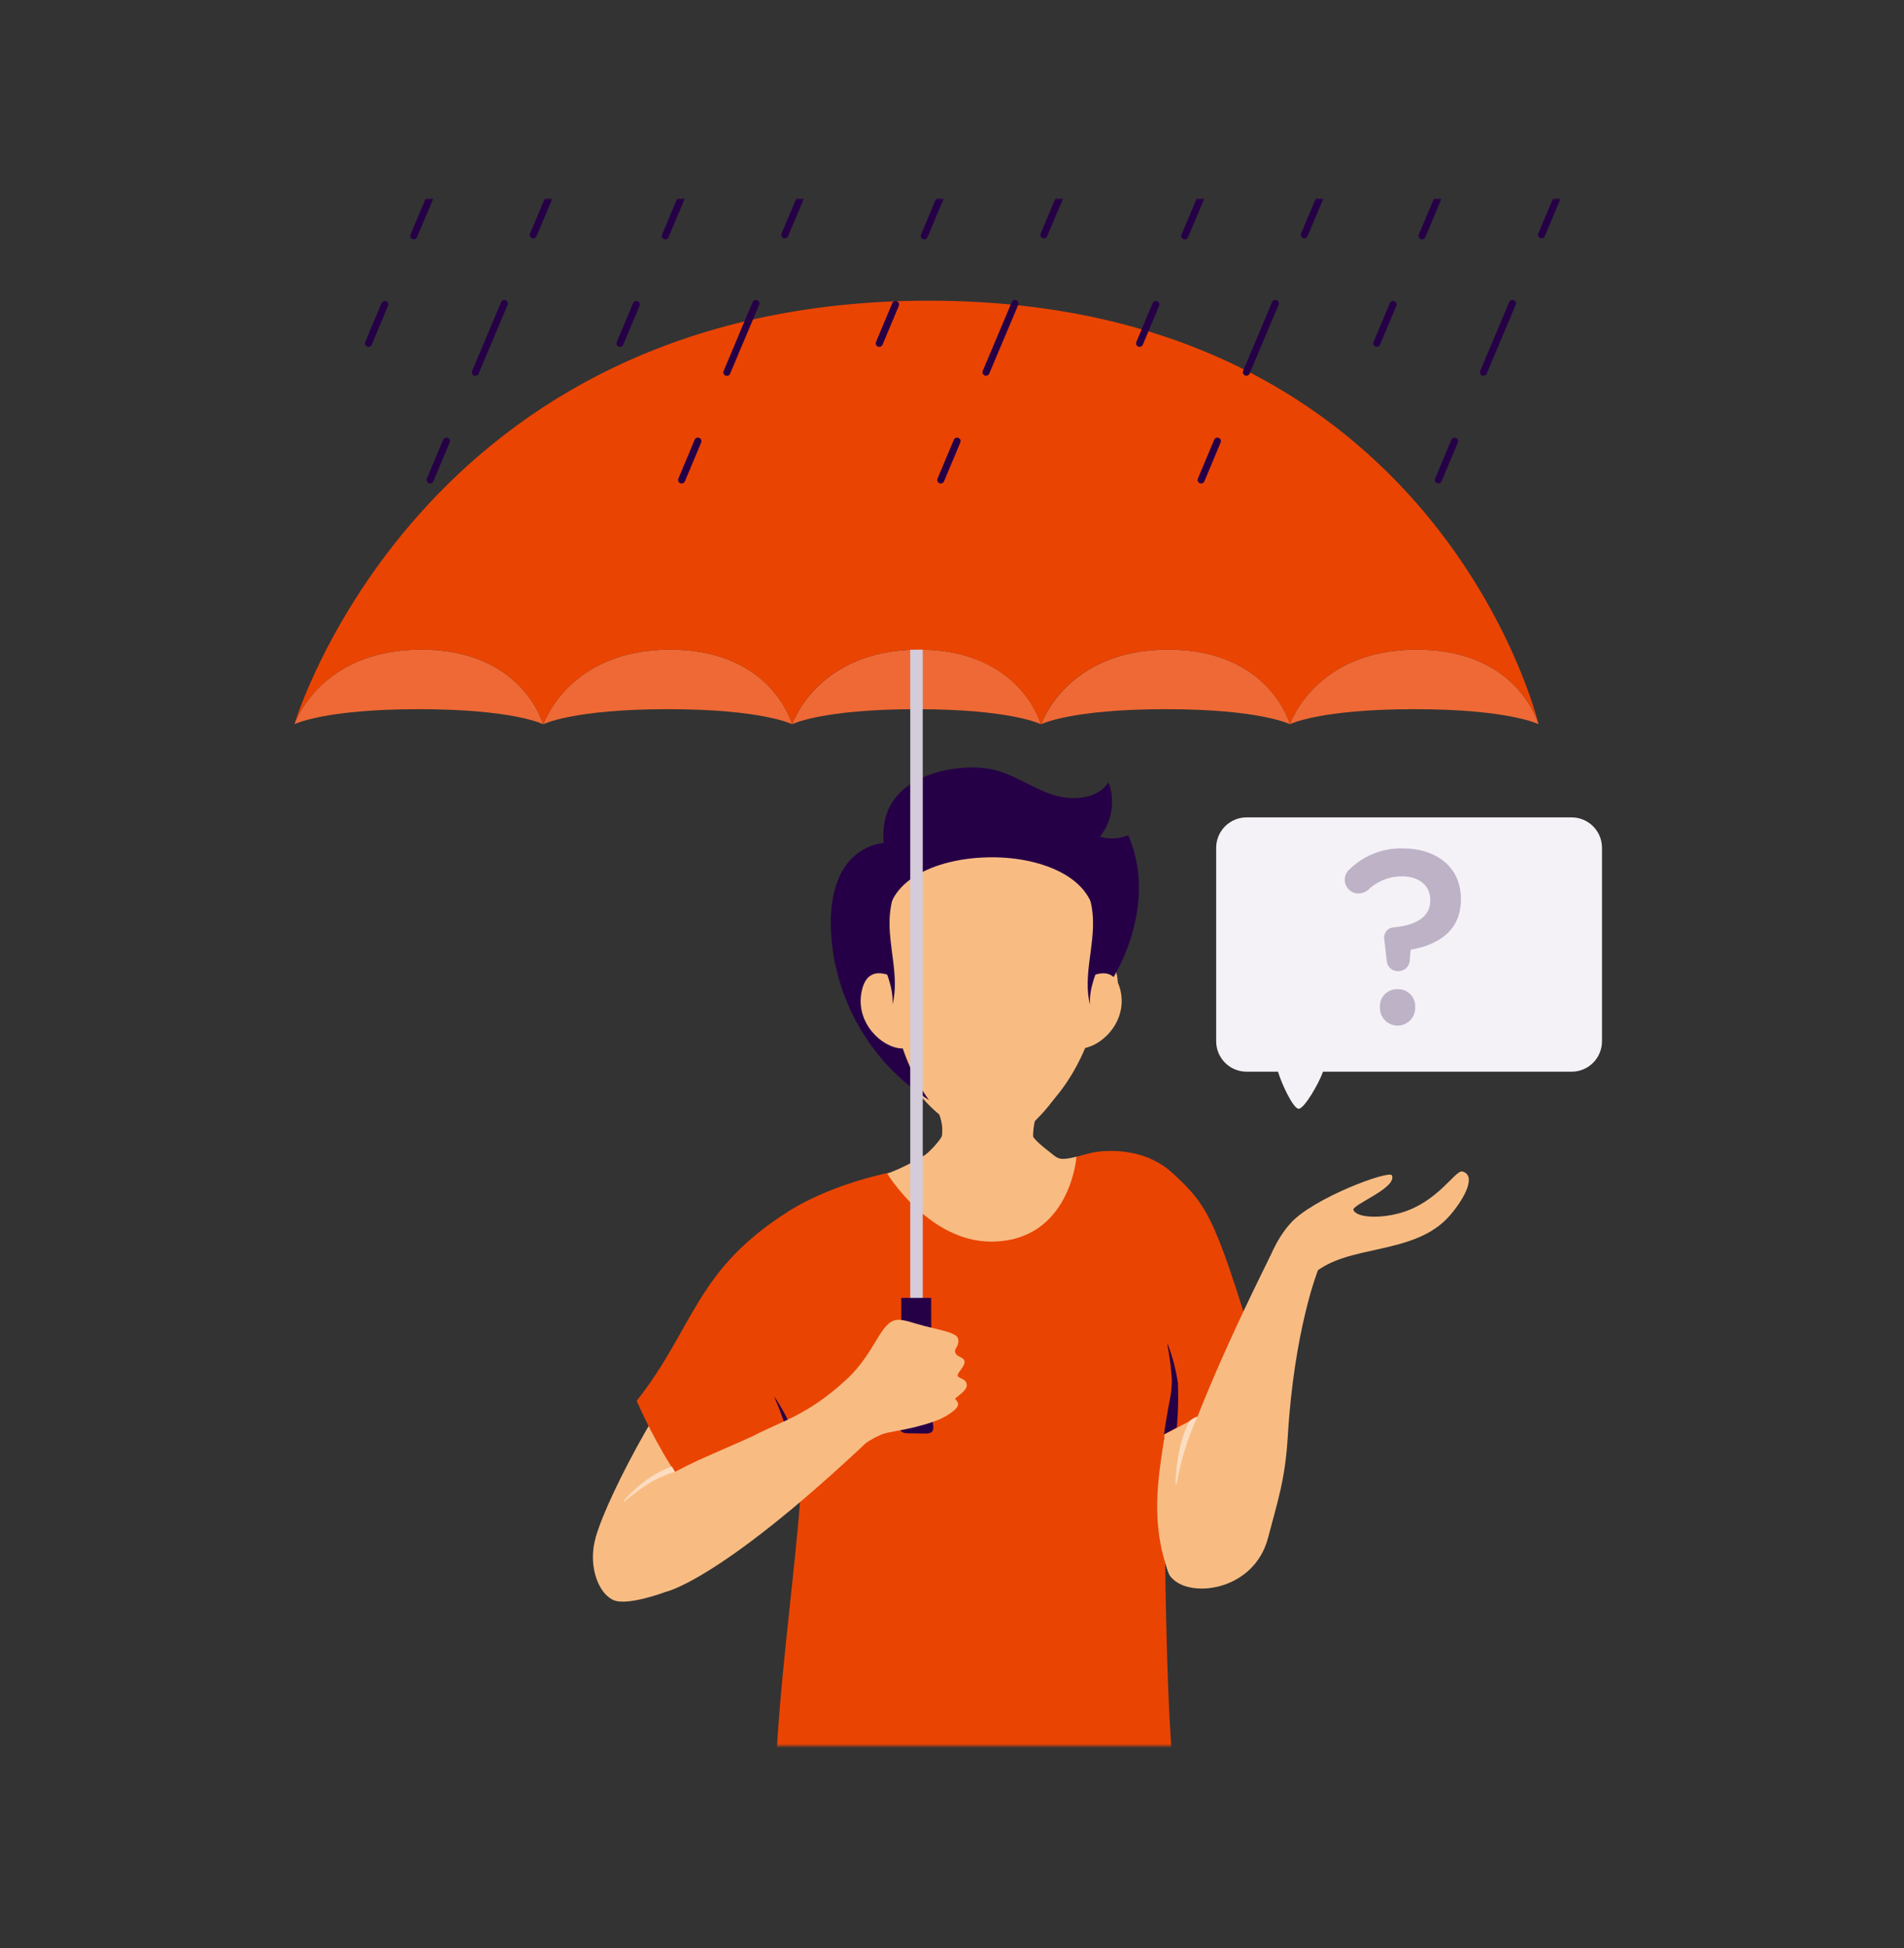 <svg width="480" height="491" viewBox="0 0 480 491" fill="none" xmlns="http://www.w3.org/2000/svg">
<rect x="0" y="0" width="480" height="491" fill="#333333" stroke="none"/>
<mask id="mask0_933_2" style="mask-type:luminance" maskUnits="userSpaceOnUse" x="45" y="50" width="390" height="390">
<path d="M435 50H45V440H435V50Z" fill="white"/>
</mask>
<g mask="url(#mask0_933_2)">
<path d="M315.425 332.648C308.784 349.202 315.784 377.805 318.781 381.911C319.879 383.409 297.68 404.572 294.611 396.392C289.972 384.015 294.221 350.044 293.903 334.208C304.125 334.29 305.336 332.637 315.425 332.648Z" fill="#F8BC83"/>
<path d="M318.956 319.511C319.838 317.787 321.408 312.686 325.329 308.304C331.004 301.941 350.33 294.777 350.915 296.234C352.208 299.447 340.652 303.644 341.206 304.968C342.048 306.898 347.805 307.175 353.029 305.697C362.594 302.977 366.874 294.777 368.67 295.249C372.18 296.162 369.471 301.705 365.591 306.241C356.673 316.648 339.759 313.312 330.984 321.153C326.797 324.899 317.621 322.139 318.956 319.511Z" fill="#F8BC83"/>
<path d="M203.762 345.661C189.24 356.027 179.715 383.85 180.023 388.951C180.136 390.798 147.951 395.663 150.26 387.237C153.175 376.635 170.325 344.593 181.984 333.602C190.553 339.164 195.274 340.221 203.762 345.661Z" fill="#F8BC83"/>
<path d="M224.606 295.453C214.743 297.506 205.25 301.17 198.64 305.367C175.21 320.239 175.097 334.525 160.513 353.05C160.513 353.05 174.029 384.866 187.063 385.584L201.432 367.511C204.788 373.063 190.779 452.459 197.234 464.929C197.234 464.929 209.16 456.831 220.757 456.225C227.357 455.887 233.494 458.637 246.415 463.287C254.185 466.099 275.08 468.87 295.432 465.042C295.432 465.042 296.848 455.179 295.956 447.594C293.236 424.543 293.533 355.482 293.533 355.482C293.328 358.469 292.866 361.856 292.866 361.856L318.894 348.226C306.516 307.389 305.131 304.413 295.648 295.689C287.17 287.899 275.44 290.465 275.44 290.465C263.822 293.154 258.587 297.762 249.084 297.506C236.973 297.208 233.258 293.647 224.606 295.453Z" fill="#EA4403"/>
<path d="M238.051 268.061V284.892C238.051 286.452 234.521 290.137 233.248 291.05C230.218 292.933 227.015 294.52 223.683 295.792C223.683 295.792 234.11 312.911 249.833 312.911C269.816 312.911 271.386 291.512 271.386 291.512C267.178 292.538 266.747 292.107 264.817 290.486C263.791 289.685 260.076 286.904 260.086 285.631V268.748L238.051 268.061Z" fill="#F8BC83"/>
<path d="M200.025 361.087C198.774 357.899 197.167 354.862 195.233 352.035C195.14 351.912 195.233 352.251 195.325 352.394C196.495 355.012 197.482 357.708 198.281 360.461C198.636 362.044 198.808 363.663 198.794 365.285C198.794 366.845 199.143 369.031 198.968 370.591L201.421 367.512C201.213 365.323 200.744 363.166 200.025 361.087Z" fill="#260046"/>
<path d="M223.59 260.049C226.295 259.374 227.471 254.748 226.216 249.715C224.96 244.683 221.749 241.151 219.043 241.826C216.337 242.502 215.161 247.128 216.417 252.16C217.673 257.192 220.884 260.724 223.59 260.049Z" fill="#F8BC83"/>
<path d="M235.146 276.313C237.404 283.076 239.826 284.338 233.638 297.219C238.061 304.67 260.045 305.07 262.877 297.219C258.649 286.36 260.907 283.6 262.128 276.313C263.35 269.026 232.888 269.549 235.146 276.313Z" fill="#F8BC83"/>
<g style="mix-blend-mode:multiply" opacity="0.5">
<path d="M234.645 276.61C235.958 279.094 238.237 282.409 237.395 286.555C237.221 287.417 243.553 291.492 249.198 291.574C254.842 291.656 260.487 287.992 260.395 286.709C260.22 282.471 262.263 279.453 262.755 276.538C263.977 269.252 231.309 270.319 234.645 276.61Z" fill="#F8BC83"/>
</g>
<path d="M274.915 260.604C280.873 243.31 277.353 226.414 267.053 222.866C256.753 219.317 243.573 230.46 237.615 247.753C231.657 265.047 235.177 281.943 245.477 285.492C255.777 289.04 268.957 277.898 274.915 260.604Z" fill="#F8BC83"/>
<path d="M254.459 285.578C264.736 281.523 267.546 264.242 260.735 246.98C253.925 229.717 240.073 219.009 229.797 223.063C219.52 227.118 216.71 244.399 223.521 261.661C230.331 278.924 244.183 289.632 254.459 285.578Z" fill="#F8BC83"/>
<path d="M256.962 272.623C272.177 268.546 280.959 251.984 276.577 235.63C272.195 219.276 256.309 209.323 241.093 213.4C225.878 217.477 217.096 234.04 221.478 250.394C225.86 266.748 241.747 276.7 256.962 272.623Z" fill="#F8BC83"/>
<path d="M281.307 252.125C282.563 247.093 281.387 242.467 278.681 241.792C275.976 241.116 272.764 244.648 271.509 249.681C270.253 254.713 271.429 259.339 274.135 260.014C276.84 260.69 280.052 257.158 281.307 252.125Z" fill="#F8BC83"/>
<path d="M223.58 218.419C222.8 213.842 222.04 209.018 223.683 204.677C226.443 197.369 235.023 194.024 242.823 193.51C245.196 193.308 247.584 193.425 249.925 193.859C255.201 194.958 259.727 198.283 264.797 200.099C269.867 201.916 276.517 201.659 279.453 197.144C280.317 199.421 280.572 201.885 280.192 204.292C279.812 206.699 278.811 208.964 277.287 210.865C279.627 211.562 282.135 211.431 284.389 210.496C289.695 222.247 286.77 236.41 280.038 247.443C273.305 258.476 263.247 266.943 253.353 275.226L234.079 252.493C230.148 247.844 226.146 243.112 223.765 237.509C221.384 231.905 220.655 223.766 223.58 218.419Z" fill="#260046"/>
<path d="M235.712 278.181C227.854 273.508 221.317 266.909 216.718 259.008C212.119 251.107 209.61 242.163 209.428 233.023C209.428 227.768 210.218 222.288 213.297 218.029C216.376 213.769 222.154 211.152 227.07 213.01C238.637 232.684 241.408 256.064 235.712 278.181Z" fill="#260046"/>
<path d="M276.025 232.243C276.025 221.395 262.908 215.997 249.884 216.058C236.861 216.12 223.734 221.374 223.734 232.233C223.734 232.233 220.655 264.346 238.102 281.845C239.593 283.472 241.405 284.771 243.425 285.66C245.444 286.549 247.627 287.008 249.833 287.008C252.04 287.008 254.222 286.549 256.242 285.66C258.261 284.771 260.074 283.472 261.564 281.845C279.124 264.367 276.025 232.243 276.025 232.243Z" fill="#F8BC83"/>
<path d="M217.32 249.433C219.126 241.962 226.156 246.847 226.156 246.847L228.373 264.161C223.58 265.044 215.154 258.342 217.32 249.433Z" fill="#F8BC83"/>
<path d="M282.429 249.454C280.623 241.972 273.592 246.868 273.592 246.868L271.365 264.172C276.148 265.054 284.584 258.342 282.429 249.454Z" fill="#F8BC83"/>
<path d="M224.986 253.21C226.844 245.964 223.796 238.359 224.309 230.898C224.475 228.469 225.015 226.08 225.91 223.816C226.382 222.636 226.864 221.076 225.91 220.275C224.955 219.475 223.631 220.152 222.831 221.004C221.386 222.823 220.656 225.108 220.778 227.429C220.706 231.729 220.676 236.522 221.948 240.658C223.221 244.794 225.335 248.848 224.986 253.21Z" fill="#260046"/>
<path d="M274.803 253.272C272.956 246.026 276.004 238.421 275.501 230.96C275.336 228.528 274.796 226.135 273.9 223.868C273.428 222.688 272.946 221.138 273.9 220.327C274.855 219.517 276.178 220.204 276.979 221.066C278.42 222.888 279.149 225.171 279.032 227.491C279.093 231.791 279.124 236.584 277.851 240.71C276.579 244.836 274.465 248.859 274.803 253.272Z" fill="#260046"/>
<path d="M387.872 182.518C387.872 182.518 382.792 163.716 357.154 163.716C331.517 163.716 325.185 182.518 325.185 182.518C325.185 182.518 332.625 178.731 356.528 178.731C380.431 178.731 387.872 182.518 387.872 182.518Z" fill="#EE6935"/>
<path d="M294.468 163.716C268.81 163.716 262.498 182.518 262.498 182.518C262.498 182.518 269.939 178.731 293.842 178.731C317.745 178.731 325.185 182.518 325.185 182.518C325.185 182.518 320.105 163.716 294.468 163.716Z" fill="#EE6935"/>
<path d="M231.667 163.716C206.01 163.716 199.708 182.518 199.708 182.518C199.708 182.518 207.149 178.731 231.052 178.731C254.955 178.731 262.395 182.518 262.395 182.518C262.395 182.518 257.315 163.716 231.667 163.716Z" fill="#EE6935"/>
<path d="M168.95 163.716C143.292 163.716 136.99 182.518 136.99 182.518C136.99 182.518 144.431 178.731 168.334 178.731C192.237 178.731 199.678 182.518 199.678 182.518C199.678 182.518 194.597 163.716 168.95 163.716Z" fill="#EE6935"/>
<path d="M106.19 163.716C80.532 163.716 74.231 182.518 74.231 182.518C74.231 182.518 81.671 178.731 105.574 178.731C129.477 178.731 136.918 182.518 136.918 182.518C136.918 182.518 131.827 163.716 106.19 163.716Z" fill="#EE6935"/>
<path d="M231.052 327.249V79.055" stroke="#D4CCDA" stroke-width="3.15" stroke-miterlimit="10"/>
<path d="M357.155 163.716C382.813 163.716 387.873 182.518 387.873 182.518C387.873 182.518 362.44 75.781 234.161 75.781C105.882 75.781 74.231 182.518 74.231 182.518C74.231 182.518 80.553 163.716 106.19 163.716C131.827 163.716 136.918 182.518 136.918 182.518H136.99C136.99 182.518 143.312 163.716 168.949 163.716C194.587 163.716 199.677 182.518 199.677 182.518C199.677 182.518 205.999 163.716 231.637 163.716C257.274 163.716 262.364 182.518 262.364 182.518H262.467C262.467 182.518 268.789 163.716 294.437 163.716C320.084 163.716 325.185 182.518 325.185 182.518C325.185 182.518 331.518 163.716 357.155 163.716Z" fill="#EA4403"/>
<path d="M160.769 75.925C160.552 75.833 160.306 75.831 160.087 75.919C159.867 76.008 159.692 76.18 159.599 76.397L155.494 86.189C155.449 86.296 155.425 86.411 155.424 86.527C155.423 86.643 155.445 86.759 155.489 86.867C155.533 86.974 155.598 87.072 155.68 87.155C155.761 87.238 155.859 87.303 155.966 87.348C156.076 87.397 156.195 87.421 156.315 87.42C156.489 87.421 156.659 87.369 156.804 87.272C156.948 87.175 157.061 87.037 157.126 86.876L161.231 77.085C161.321 76.87 161.323 76.628 161.237 76.411C161.15 76.194 160.983 76.02 160.769 75.925Z" fill="#260046"/>
<path d="M167.378 60.263C167.485 60.312 167.6 60.336 167.717 60.335C167.892 60.335 168.063 60.283 168.209 60.186C168.355 60.09 168.47 59.952 168.538 59.791L172.643 50.041H170.724L166.906 59.103C166.861 59.211 166.837 59.325 166.836 59.442C166.835 59.558 166.857 59.674 166.901 59.782C166.945 59.889 167.01 59.987 167.092 60.07C167.174 60.153 167.271 60.218 167.378 60.263Z" fill="#260046"/>
<path d="M176.287 110.357C176.18 110.312 176.065 110.288 175.949 110.287C175.832 110.286 175.717 110.308 175.609 110.352C175.501 110.396 175.403 110.461 175.321 110.543C175.238 110.625 175.172 110.722 175.128 110.83L171.022 120.621C170.933 120.837 170.933 121.08 171.021 121.297C171.109 121.514 171.279 121.688 171.494 121.78C171.604 121.829 171.723 121.853 171.843 121.852C172.018 121.852 172.19 121.8 172.336 121.704C172.482 121.607 172.596 121.469 172.664 121.308L176.77 111.517C176.815 111.409 176.838 111.294 176.838 111.177C176.839 111.06 176.816 110.944 176.771 110.837C176.726 110.729 176.66 110.631 176.577 110.549C176.494 110.466 176.396 110.401 176.287 110.357Z" fill="#260046"/>
<path d="M197.502 60.007C197.614 60.047 197.732 60.068 197.851 60.068C198.024 60.068 198.192 60.018 198.336 59.923C198.481 59.828 198.594 59.693 198.662 59.535L202.685 50H200.756L197.03 58.847C196.941 59.063 196.94 59.306 197.029 59.523C197.117 59.74 197.287 59.914 197.502 60.007Z" fill="#260046"/>
<path d="M190.892 75.658C190.785 75.613 190.67 75.589 190.553 75.588C190.437 75.587 190.321 75.609 190.214 75.653C190.106 75.697 190.008 75.762 189.925 75.844C189.842 75.925 189.777 76.023 189.732 76.13L182.425 93.506C182.335 93.722 182.335 93.965 182.423 94.182C182.512 94.399 182.682 94.573 182.897 94.666C183.009 94.706 183.127 94.727 183.246 94.727C183.418 94.727 183.587 94.677 183.731 94.582C183.875 94.487 183.988 94.352 184.056 94.194L191.364 76.859C191.414 76.75 191.442 76.631 191.446 76.51C191.449 76.39 191.428 76.27 191.384 76.158C191.34 76.046 191.274 75.944 191.189 75.858C191.104 75.772 191.003 75.704 190.892 75.658Z" fill="#260046"/>
<path d="M226.105 75.925C225.998 75.879 225.883 75.855 225.766 75.855C225.65 75.854 225.534 75.876 225.427 75.92C225.319 75.963 225.221 76.028 225.138 76.11C225.055 76.192 224.99 76.29 224.945 76.397L220.84 86.188C220.751 86.405 220.75 86.647 220.838 86.865C220.927 87.081 221.097 87.255 221.312 87.348C221.422 87.396 221.541 87.421 221.661 87.42C221.836 87.419 222.007 87.368 222.153 87.271C222.299 87.174 222.413 87.037 222.482 86.876L226.587 77.085C226.632 76.977 226.656 76.861 226.656 76.744C226.656 76.627 226.633 76.512 226.588 76.404C226.543 76.296 226.477 76.198 226.394 76.116C226.311 76.034 226.213 75.969 226.105 75.925Z" fill="#260046"/>
<path d="M232.714 60.263C232.824 60.312 232.943 60.337 233.063 60.335C233.236 60.324 233.402 60.262 233.54 60.158C233.679 60.054 233.784 59.913 233.843 59.75L237.948 50H236.019L232.201 59.062C232.15 59.174 232.123 59.295 232.121 59.418C232.12 59.541 232.144 59.663 232.192 59.776C232.24 59.889 232.312 59.991 232.402 60.075C232.492 60.159 232.598 60.223 232.714 60.263Z" fill="#260046"/>
<path d="M241.622 110.357C241.515 110.312 241.4 110.288 241.284 110.287C241.168 110.286 241.052 110.308 240.944 110.352C240.837 110.396 240.739 110.461 240.656 110.543C240.573 110.625 240.508 110.722 240.463 110.83L236.357 120.621C236.312 120.728 236.288 120.843 236.287 120.959C236.286 121.076 236.308 121.191 236.352 121.299C236.396 121.406 236.461 121.505 236.543 121.587C236.625 121.67 236.722 121.735 236.83 121.78C236.936 121.829 237.051 121.853 237.168 121.852C237.343 121.852 237.515 121.8 237.661 121.704C237.807 121.607 237.921 121.469 237.989 121.308L242.095 111.517C242.14 111.41 242.164 111.295 242.165 111.179C242.166 111.062 242.144 110.947 242.1 110.839C242.056 110.731 241.991 110.633 241.909 110.551C241.827 110.468 241.73 110.402 241.622 110.357Z" fill="#260046"/>
<path d="M256.228 75.658C256.121 75.613 256.006 75.589 255.889 75.588C255.773 75.587 255.657 75.609 255.55 75.653C255.442 75.697 255.344 75.762 255.261 75.844C255.178 75.925 255.113 76.023 255.068 76.13L247.761 93.465C247.671 93.681 247.671 93.924 247.759 94.141C247.848 94.358 248.018 94.532 248.233 94.625C248.345 94.665 248.463 94.686 248.582 94.686C248.754 94.686 248.923 94.636 249.067 94.541C249.211 94.446 249.324 94.311 249.392 94.152L256.7 76.818C256.789 76.601 256.789 76.358 256.701 76.141C256.613 75.924 256.443 75.751 256.228 75.658Z" fill="#260046"/>
<path d="M262.836 60.007C262.948 60.047 263.066 60.068 263.185 60.068C263.358 60.068 263.526 60.018 263.67 59.923C263.815 59.828 263.928 59.693 263.996 59.535L268.019 50H266.09L262.364 58.847C262.275 59.063 262.274 59.306 262.363 59.523C262.451 59.74 262.621 59.914 262.836 60.007Z" fill="#260046"/>
<path d="M291.738 75.925C291.631 75.879 291.516 75.855 291.399 75.855C291.283 75.854 291.167 75.876 291.06 75.92C290.952 75.963 290.854 76.028 290.771 76.11C290.688 76.192 290.623 76.29 290.578 76.397L286.473 86.188C286.427 86.295 286.403 86.41 286.402 86.526C286.401 86.643 286.424 86.758 286.467 86.866C286.511 86.974 286.576 87.072 286.658 87.155C286.74 87.237 286.837 87.303 286.945 87.348C287.051 87.396 287.167 87.421 287.283 87.42C287.459 87.419 287.63 87.368 287.776 87.271C287.922 87.174 288.036 87.037 288.105 86.876L292.21 77.085C292.255 76.978 292.279 76.862 292.28 76.746C292.281 76.63 292.259 76.514 292.215 76.406C292.171 76.299 292.106 76.201 292.024 76.118C291.943 76.035 291.845 75.97 291.738 75.925Z" fill="#260046"/>
<path d="M298.347 60.263C298.457 60.311 298.576 60.336 298.696 60.335C298.878 60.334 299.055 60.277 299.203 60.172C299.352 60.068 299.465 59.92 299.528 59.75L303.633 50H301.703L297.885 59.062C297.833 59.171 297.804 59.289 297.799 59.41C297.794 59.53 297.813 59.65 297.857 59.763C297.9 59.875 297.966 59.978 298.05 60.064C298.135 60.15 298.236 60.218 298.347 60.263Z" fill="#260046"/>
<path d="M307.255 110.357C307.148 110.312 307.033 110.288 306.917 110.287C306.8 110.286 306.685 110.308 306.577 110.352C306.469 110.396 306.371 110.461 306.289 110.543C306.206 110.625 306.14 110.722 306.096 110.83L301.99 120.621C301.945 120.728 301.921 120.843 301.92 120.959C301.919 121.076 301.941 121.191 301.985 121.299C302.029 121.406 302.094 121.505 302.176 121.587C302.258 121.67 302.355 121.735 302.462 121.78C302.569 121.829 302.684 121.853 302.801 121.852C302.976 121.852 303.147 121.8 303.293 121.704C303.439 121.607 303.554 121.469 303.622 121.308L307.727 111.517C307.773 111.41 307.797 111.295 307.798 111.179C307.799 111.062 307.776 110.947 307.733 110.839C307.689 110.731 307.624 110.633 307.542 110.551C307.46 110.468 307.363 110.402 307.255 110.357Z" fill="#260046"/>
<path d="M321.86 75.658C321.753 75.613 321.638 75.589 321.522 75.588C321.406 75.587 321.29 75.609 321.182 75.653C321.075 75.697 320.977 75.762 320.894 75.844C320.811 75.925 320.746 76.023 320.701 76.13L313.393 93.465C313.304 93.681 313.304 93.924 313.392 94.141C313.48 94.358 313.65 94.532 313.865 94.625C313.977 94.665 314.095 94.686 314.214 94.686C314.387 94.688 314.557 94.638 314.701 94.543C314.845 94.448 314.958 94.312 315.025 94.152L322.333 76.818C322.422 76.601 322.422 76.358 322.334 76.141C322.246 75.924 322.076 75.751 321.86 75.658Z" fill="#260046"/>
<path d="M328.469 60.007C328.581 60.047 328.699 60.068 328.818 60.068C328.991 60.071 329.161 60.022 329.306 59.926C329.45 59.831 329.563 59.695 329.629 59.535L333.652 50H331.733L327.997 58.847C327.91 59.064 327.911 59.306 327.999 59.522C328.087 59.738 328.256 59.912 328.469 60.007Z" fill="#260046"/>
<path d="M351.54 75.925C351.433 75.879 351.318 75.855 351.202 75.855C351.086 75.854 350.97 75.876 350.862 75.92C350.755 75.963 350.657 76.028 350.574 76.11C350.491 76.192 350.426 76.29 350.381 76.397L346.275 86.188C346.23 86.295 346.206 86.41 346.205 86.526C346.204 86.643 346.226 86.758 346.27 86.866C346.314 86.974 346.379 87.072 346.461 87.155C346.543 87.237 346.64 87.303 346.748 87.348C346.857 87.397 346.976 87.421 347.096 87.42C347.27 87.417 347.439 87.365 347.583 87.268C347.727 87.172 347.84 87.035 347.907 86.876L352.013 77.085C352.058 76.978 352.082 76.862 352.083 76.746C352.084 76.63 352.062 76.514 352.018 76.406C351.974 76.299 351.909 76.201 351.827 76.118C351.745 76.035 351.648 75.97 351.54 75.925Z" fill="#260046"/>
<path d="M358.161 60.263C358.267 60.312 358.383 60.336 358.499 60.335C358.674 60.335 358.846 60.283 358.992 60.186C359.138 60.09 359.252 59.952 359.32 59.791L363.426 50.041H361.506L357.689 59.103C357.643 59.211 357.619 59.325 357.618 59.442C357.617 59.558 357.639 59.674 357.683 59.782C357.727 59.889 357.792 59.987 357.874 60.07C357.956 60.153 358.053 60.218 358.161 60.263Z" fill="#260046"/>
<path d="M367.06 110.357C366.843 110.268 366.6 110.268 366.383 110.356C366.166 110.444 365.993 110.614 365.9 110.829L361.795 120.62C361.706 120.837 361.705 121.08 361.793 121.297C361.882 121.514 362.052 121.687 362.267 121.78C362.377 121.828 362.496 121.853 362.616 121.852C362.79 121.852 362.96 121.801 363.104 121.704C363.249 121.607 363.361 121.469 363.427 121.308L367.532 111.517C367.577 111.41 367.601 111.295 367.602 111.178C367.603 111.062 367.581 110.947 367.537 110.839C367.493 110.731 367.428 110.633 367.346 110.55C367.265 110.468 367.167 110.402 367.06 110.357Z" fill="#260046"/>
<path d="M381.633 75.658C381.416 75.569 381.173 75.568 380.956 75.657C380.739 75.745 380.566 75.915 380.473 76.13L373.176 93.465C373.13 93.572 373.106 93.687 373.105 93.803C373.105 93.919 373.127 94.035 373.171 94.143C373.214 94.251 373.279 94.349 373.361 94.431C373.443 94.514 373.541 94.579 373.648 94.624C373.757 94.664 373.871 94.685 373.987 94.686C374.161 94.688 374.332 94.638 374.478 94.543C374.624 94.448 374.739 94.312 374.808 94.152L382.105 76.818C382.15 76.711 382.174 76.596 382.175 76.479C382.176 76.363 382.154 76.248 382.11 76.14C382.066 76.032 382.001 75.934 381.919 75.851C381.837 75.769 381.74 75.703 381.633 75.658Z" fill="#260046"/>
<path d="M388.282 60.007C388.394 60.047 388.512 60.068 388.631 60.068C388.804 60.068 388.973 60.018 389.117 59.923C389.261 59.828 389.374 59.693 389.442 59.535L393.455 50H391.536L387.79 58.847C387.702 59.066 387.704 59.311 387.797 59.528C387.889 59.746 388.064 59.918 388.282 60.007Z" fill="#260046"/>
<path d="M97.343 75.925C97.236 75.879 97.121 75.855 97.005 75.855C96.888 75.854 96.773 75.876 96.665 75.92C96.557 75.963 96.459 76.028 96.377 76.11C96.294 76.192 96.228 76.29 96.183 76.397L92.078 86.188C92.033 86.295 92.009 86.41 92.008 86.526C92.007 86.643 92.029 86.758 92.073 86.866C92.117 86.974 92.182 87.072 92.263 87.155C92.345 87.237 92.443 87.303 92.55 87.348C92.656 87.397 92.772 87.422 92.889 87.42C93.064 87.419 93.235 87.368 93.381 87.271C93.527 87.174 93.642 87.037 93.71 86.876L97.815 77.085C97.861 76.978 97.885 76.862 97.886 76.746C97.886 76.63 97.864 76.514 97.82 76.406C97.777 76.299 97.712 76.201 97.63 76.118C97.548 76.035 97.451 75.97 97.343 75.925Z" fill="#260046"/>
<path d="M103.973 60.263C104.083 60.312 104.202 60.337 104.322 60.335C104.495 60.333 104.664 60.28 104.808 60.184C104.952 60.087 105.065 59.951 105.133 59.791L109.238 50.041H107.319L103.501 59.062C103.449 59.172 103.42 59.29 103.416 59.411C103.411 59.532 103.432 59.653 103.476 59.765C103.521 59.878 103.587 59.98 103.673 60.066C103.758 60.151 103.861 60.219 103.973 60.263Z" fill="#260046"/>
<path d="M112.882 110.357C112.775 110.312 112.66 110.288 112.544 110.287C112.427 110.286 112.312 110.308 112.204 110.352C112.096 110.396 111.998 110.461 111.916 110.543C111.833 110.625 111.767 110.722 111.722 110.83L107.617 120.621C107.572 120.728 107.548 120.843 107.547 120.959C107.546 121.076 107.568 121.191 107.612 121.299C107.656 121.406 107.721 121.505 107.803 121.587C107.884 121.67 107.982 121.735 108.089 121.78C108.196 121.829 108.311 121.853 108.428 121.852C108.603 121.852 108.774 121.8 108.92 121.704C109.066 121.607 109.181 121.469 109.249 121.308L113.354 111.517C113.4 111.41 113.424 111.295 113.425 111.179C113.426 111.062 113.403 110.947 113.36 110.839C113.316 110.731 113.251 110.633 113.169 110.551C113.087 110.468 112.99 110.402 112.882 110.357Z" fill="#260046"/>
<path d="M134.096 60.007C134.208 60.047 134.326 60.068 134.445 60.068C134.617 60.068 134.786 60.018 134.93 59.923C135.074 59.828 135.187 59.693 135.256 59.535L139.279 50H137.37L133.624 58.847C133.535 59.063 133.534 59.306 133.623 59.523C133.711 59.74 133.881 59.914 134.096 60.007Z" fill="#260046"/>
<path d="M127.485 75.658C127.378 75.613 127.263 75.589 127.147 75.588C127.031 75.587 126.915 75.609 126.807 75.653C126.7 75.697 126.602 75.762 126.519 75.844C126.436 75.925 126.371 76.023 126.326 76.13L119.018 93.506C118.929 93.722 118.929 93.965 119.017 94.182C119.105 94.399 119.275 94.573 119.49 94.666C119.602 94.706 119.72 94.727 119.839 94.727C120.012 94.727 120.181 94.677 120.325 94.582C120.469 94.487 120.582 94.352 120.65 94.194L127.958 76.859C128.008 76.75 128.036 76.631 128.04 76.51C128.043 76.39 128.022 76.27 127.978 76.158C127.934 76.046 127.868 75.944 127.783 75.858C127.698 75.772 127.597 75.704 127.485 75.658Z" fill="#260046"/>
<path d="M234.808 355.555L234.746 327.105H227.213L227.275 355.339C227.275 358.542 225.592 361.159 228.804 361.23L233.309 361.282C236.522 361.364 234.869 358.767 234.808 355.555Z" fill="#260046"/>
<path d="M190.204 361.734L190.481 362.955L199.297 380.567C204.88 373.383 217.945 362.586 223.21 361.21C225.561 360.595 231.585 359.938 237.076 357.608C237.394 357.475 241.848 355.319 241.53 353.718C241.368 353.271 241.105 352.867 240.76 352.538C241.253 351.912 243.839 350.485 243.726 349.028C243.583 347.376 241.776 347.489 241.438 346.791C241.099 346.093 243.49 344.307 243.131 342.983C242.844 341.957 241.263 342.08 240.853 340.93C240.442 339.781 241.818 339.453 241.581 337.574C241.376 335.953 238.123 335.47 233.176 334.218C230.097 333.428 227.88 332.494 226.176 332.638C221.907 333.018 220.758 340.848 213.45 347.612C203.803 356.551 197.214 358.101 190.204 361.734Z" fill="#F8BC83"/>
<path d="M167.871 401.175C167.871 401.175 183.8 397.942 228.373 353.964L219.444 348.258C219.444 348.258 197.789 358.572 179.654 366.413C169.883 370.631 165.573 373.598 157.608 378.185C145.949 384.949 148.546 400.651 154.714 403.289C158.296 404.798 167.871 401.175 167.871 401.175Z" fill="#F8BC83"/>
<g style="mix-blend-mode:multiply">
<path d="M157.413 378.421C159.552 376.617 161.812 374.96 164.176 373.464C165.203 372.941 166.167 372.438 167.204 372.027C168.155 371.56 169.153 371.196 170.18 370.939C169.869 370.523 169.608 370.071 169.4 369.595C167.574 370.262 165.826 371.126 164.187 372.171C161.613 373.865 159.285 375.906 157.269 378.236C157.177 378.318 157.29 378.472 157.413 378.421Z" fill="#FCDDC1"/>
</g>
<path d="M293.667 383.656C293.667 383.656 294.58 368.117 320.238 316.565L332.246 320.168C332.246 320.168 326.262 335.101 324.661 361.888C323.994 372.982 322.106 378.237 319.684 387.545C316.143 401.165 299.619 402.94 295.247 397.47C292.702 394.299 293.667 383.656 293.667 383.656Z" fill="#F8BC83"/>
<path fill-rule="evenodd" clip-rule="evenodd" d="M396.175 206H314.265C312.234 206 310.285 206.806 308.848 208.242C307.41 209.677 306.601 211.625 306.599 213.656V262.437C306.601 264.469 307.41 266.416 308.848 267.852C310.285 269.287 312.234 270.093 314.265 270.093H322.188C323.102 273.172 325.975 279.33 327.371 279.433C328.767 279.536 332.575 272.906 333.529 270.093H396.206C398.237 270.093 400.184 269.287 401.62 267.851C403.056 266.415 403.863 264.468 403.863 262.437V213.605C403.849 211.578 403.032 209.639 401.591 208.213C400.15 206.788 398.203 205.992 396.175 206Z" fill="#F4F2F6"/>
<path d="M352.331 249.3C351.751 249.277 351.173 249.371 350.63 249.578C350.088 249.785 349.593 250.101 349.177 250.505C348.76 250.909 348.43 251.394 348.207 251.929C347.983 252.465 347.871 253.041 347.877 253.621V254.237C347.932 255.38 348.425 256.458 349.253 257.248C350.082 258.037 351.182 258.477 352.326 258.477C353.471 258.477 354.571 258.037 355.399 257.248C356.228 256.458 356.72 255.38 356.775 254.237V253.611C356.78 253.032 356.667 252.459 356.444 251.925C356.22 251.391 355.891 250.908 355.476 250.505C355.06 250.102 354.567 249.788 354.027 249.581C353.486 249.374 352.91 249.278 352.331 249.3Z" fill="#BEB2C7"/>
<path d="M353.583 213.821C351.133 213.763 348.696 214.193 346.414 215.087C344.133 215.98 342.051 217.318 340.292 219.024C339.732 219.48 339.329 220.099 339.137 220.795C338.946 221.491 338.977 222.23 339.226 222.908C339.474 223.586 339.928 224.169 340.524 224.577C341.12 224.984 341.828 225.196 342.55 225.182C343.398 225.155 344.214 224.849 344.869 224.309C347.153 222.091 350.214 220.854 353.398 220.861C357.903 220.861 360.582 223.304 360.582 226.814V226.937C360.582 230.888 357.318 233.146 351.427 233.711C351.049 233.725 350.679 233.821 350.343 233.994C350.006 234.166 349.711 234.41 349.478 234.708C349.246 235.006 349.081 235.351 348.996 235.72C348.91 236.088 348.907 236.471 348.985 236.841L349.611 242.229C349.662 242.911 349.969 243.548 350.469 244.014C350.969 244.48 351.626 244.74 352.31 244.743H352.679C353.356 244.718 354.001 244.45 354.497 243.988C354.992 243.527 355.305 242.902 355.379 242.229L355.625 239.345C362.583 238.154 368.29 234.583 368.29 226.691V226.526C368.29 218.706 362.358 213.821 353.583 213.821Z" fill="#BEB2C7"/>
<path d="M296.951 348.566C296.453 345.166 295.571 341.834 294.324 338.632C294.263 338.488 294.324 338.868 294.324 339.011C294.882 341.909 295.249 344.84 295.422 347.786C295.419 349.51 295.24 351.23 294.889 352.918C294.509 354.57 293.431 361.262 293.441 361.477L296.674 359.784C297.01 356.055 297.103 352.308 296.951 348.566Z" fill="#260046"/>
<path d="M312.993 354.959C306.353 371.524 315.785 377.764 318.782 381.9C319.88 383.398 297.68 404.561 294.612 396.381C289.973 384.004 291.974 372.447 293.452 362.821C303.633 362.872 302.904 354.959 312.993 354.959Z" fill="#F8BC83"/>
<g style="mix-blend-mode:multiply">
<path d="M296.613 373.988C297.657 368.15 299.415 362.462 301.847 357.054C301.385 357.002 299.897 358.08 299.897 358.08C297.321 363.211 296.613 368.343 296.336 373.895C296.336 374.101 296.572 374.172 296.613 373.988Z" fill="#FCDDC1"/>
</g>
</g>
</svg>
